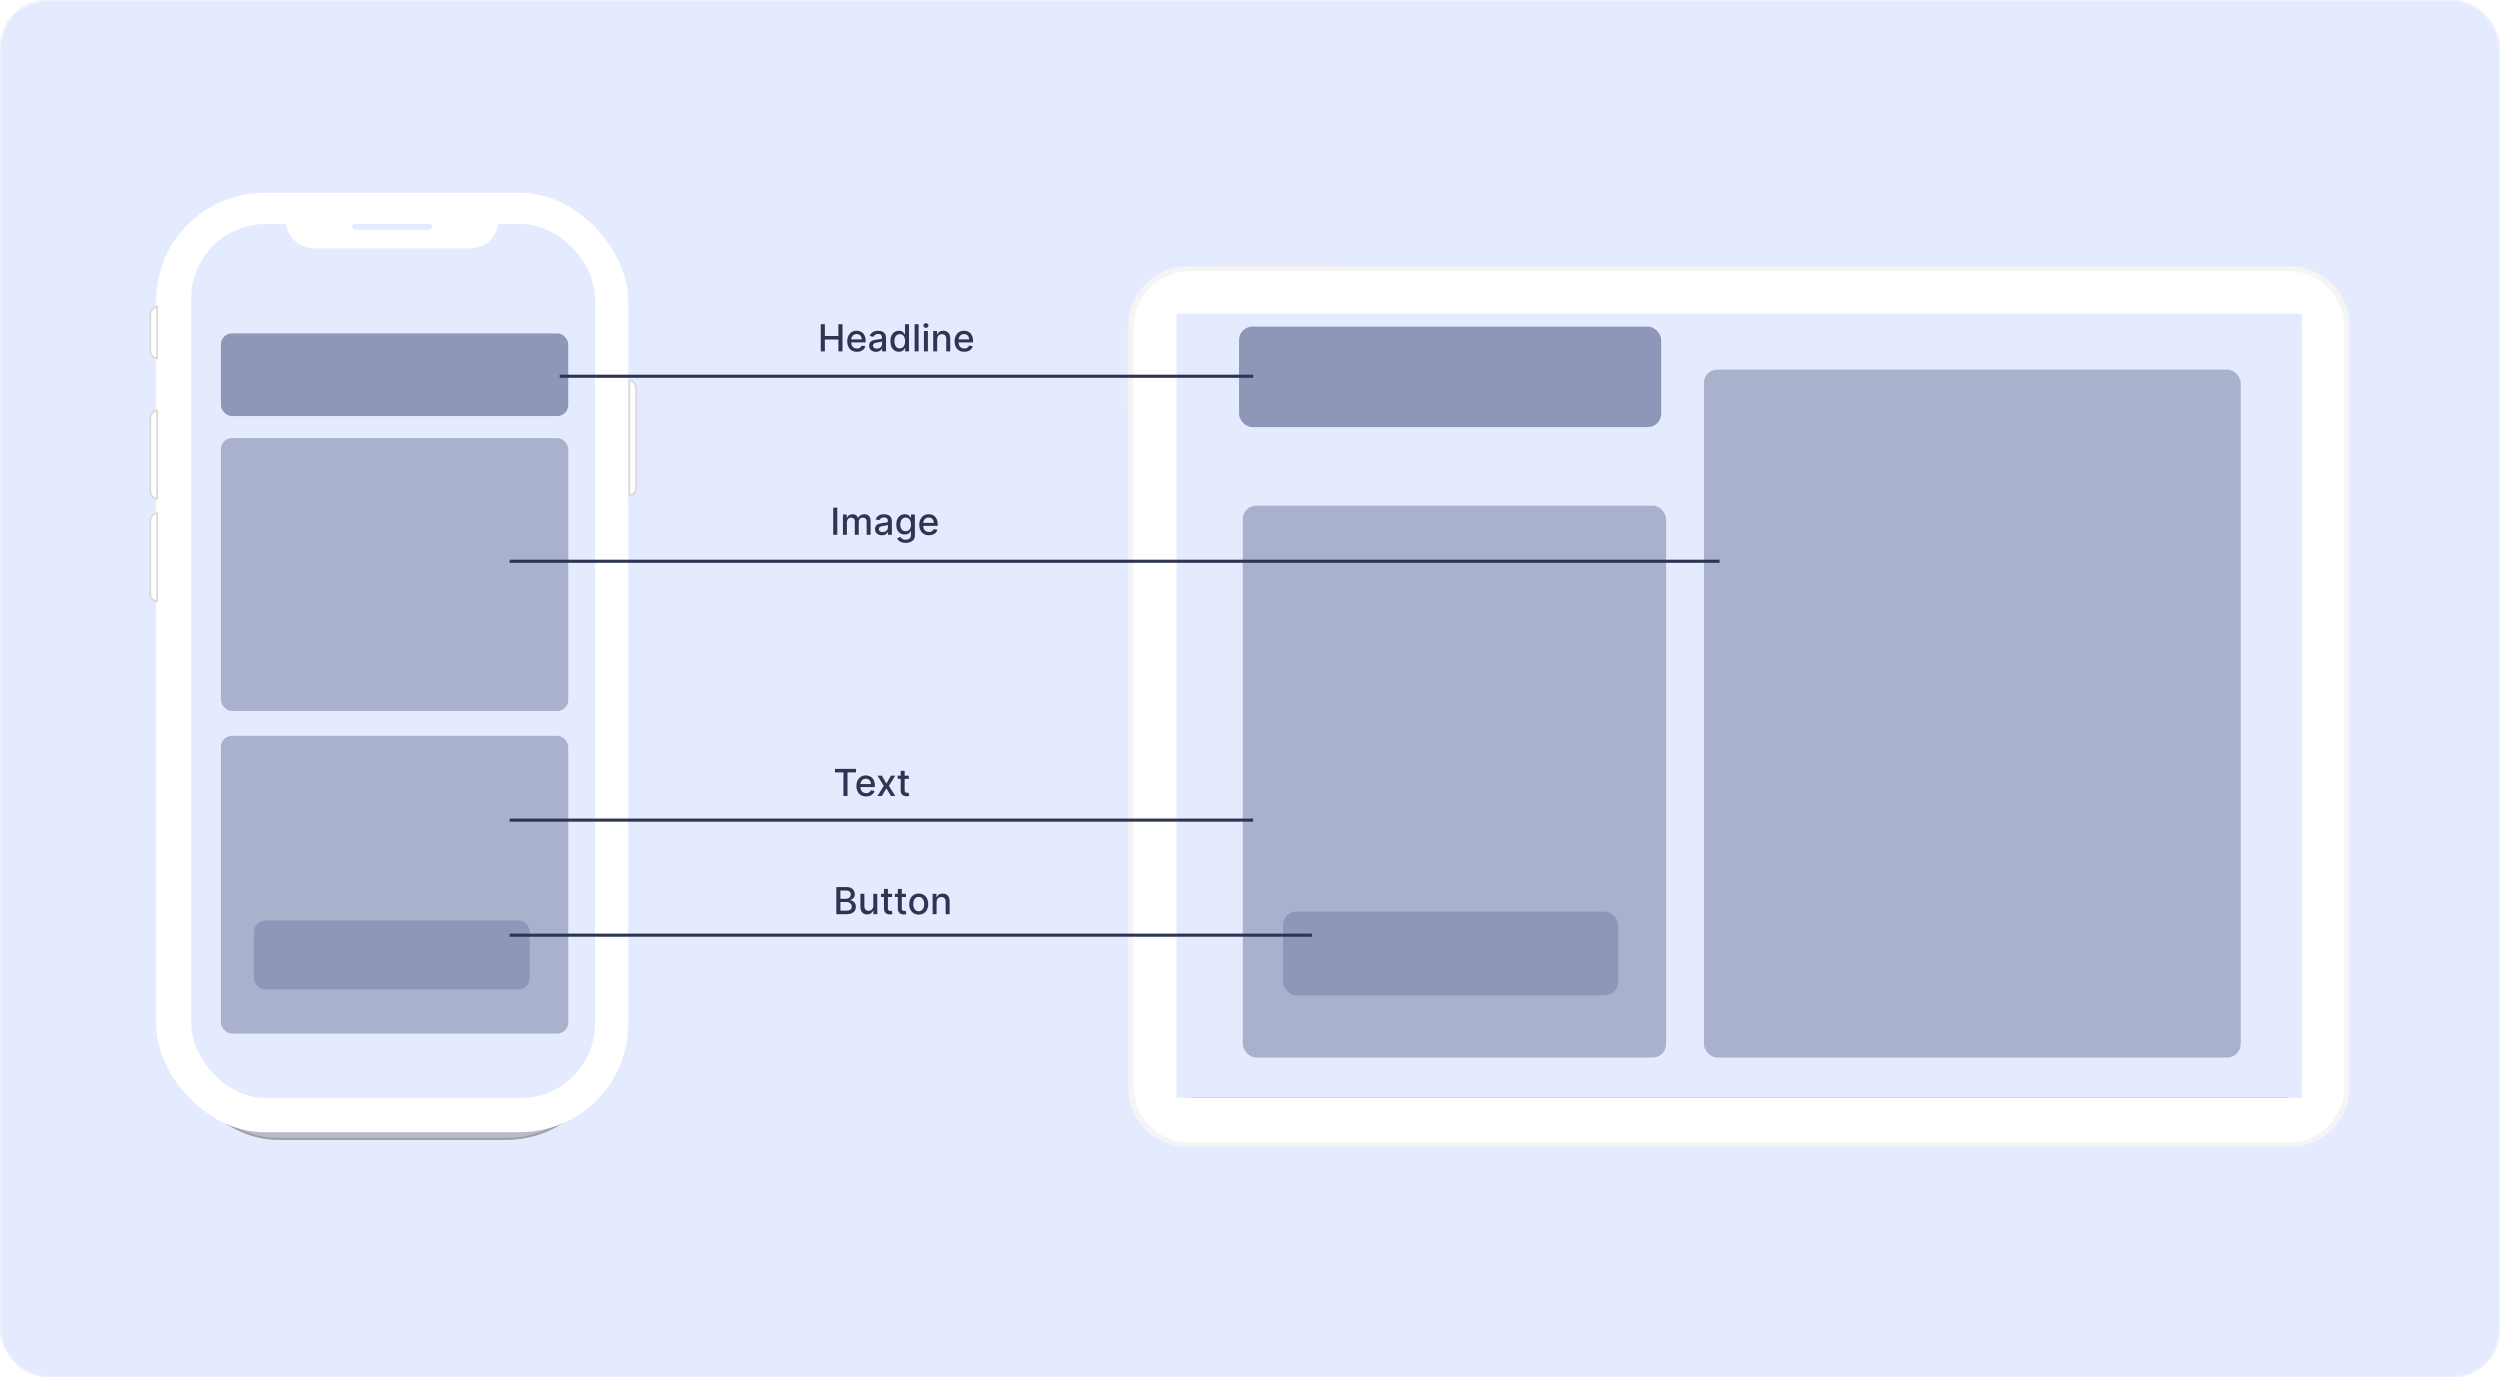 <svg width="804" height="443" viewBox="0 0 804 443" fill="none" xmlns="http://www.w3.org/2000/svg">
<mask id="mask0_556_2081" style="mask-type:alpha" maskUnits="userSpaceOnUse" x="0" y="0" width="804" height="444">
<rect y="0" width="804" height="443" rx="15" fill="white"/>
</mask>
<g mask="url(#mask0_556_2081)">
<rect y="0" width="804" height="443" rx="15" fill="#E5EBFF"/>
<g filter="url(#filter0_d_556_2081)">
<path d="M362.851 119.099C362.381 119.099 362 118.718 362 118.247V92.789C362 92.319 362.381 91.937 362.851 91.937C363.322 91.937 363.703 92.319 363.703 92.789V118.247C363.703 118.718 363.322 119.099 362.851 119.099Z" fill="#EBECF0"/>
<path d="M393.709 71.852C393.709 71.381 394.09 71 394.56 71L408.503 71C408.973 71 409.355 71.381 409.355 71.852C409.355 72.322 408.973 72.703 408.503 72.703L394.56 72.703C394.09 72.703 393.709 72.322 393.709 71.852Z" fill="#EBECF0"/>
<path d="M412.797 71.852C412.797 71.381 413.178 71 413.648 71L427.591 71C428.061 71 428.442 71.381 428.442 71.852C428.442 72.322 428.061 72.703 427.591 72.703L413.648 72.703C413.178 72.703 412.797 72.322 412.797 71.852Z" fill="#EBECF0"/>
<path d="M381.844 355C371.362 355 362.865 346.503 362.865 336.022V90.83C362.865 80.349 371.362 71.852 381.844 71.852H736.604C747.086 71.852 755.582 80.349 755.582 90.83V336.022C755.582 346.503 747.086 355 736.604 355H381.844Z" fill="#F5F5F5"/>
<path d="M382.552 353.558C372.637 353.558 364.6 345.52 364.6 335.605V91.379C364.6 81.465 372.637 73.427 382.552 73.427H736.01C745.925 73.427 753.963 81.465 753.963 91.38V335.605C753.963 345.52 745.925 353.558 736.01 353.558H382.552Z" fill="white"/>
<path d="M383.944 339.183C380.97 339.183 378.559 336.771 378.559 333.797V92.697C378.559 89.723 380.97 87.311 383.944 87.311L734.644 87.311C737.619 87.311 740.03 89.723 740.03 92.697V333.797C740.03 336.771 737.619 339.183 734.644 339.183H383.944Z" fill="#1E1E1E"/>
<rect width="252.164" height="361.855" transform="matrix(0 -1 1 0 378.389 339.24)" fill="#E5EBFF"/>
<rect x="547.986" y="105.037" width="172.614" height="221.237" rx="4.31" fill="#A9B1CC"/>
<rect x="399.684" y="148.798" width="136.146" height="177.476" rx="4.31" fill="#A9B1CC"/>
<rect x="412.617" y="279.346" width="107.761" height="26.94" rx="4.31" fill="#8E97B8"/>
</g>
<rect x="398.467" y="105.037" width="135.778" height="32.328" rx="4.31" fill="#8E97B8"/>
<g filter="url(#filter1_f_556_2081)">
<rect x="55.76" y="66.814" width="140.652" height="299.763" rx="33.648" fill="#747474" fill-opacity="0.4"/>
<rect x="56.066" y="67.12" width="140.04" height="299.152" rx="33.342" stroke="#747474" stroke-opacity="0.4" stroke-width="0.612"/>
<path d="M55.81 115.255C54.557 115.104 53.587 114.037 53.587 112.744V101.202C53.587 99.909 54.557 98.843 55.81 98.692V115.255Z" fill="#747474" fill-opacity="0.4" stroke="#656565" stroke-width="0.612"/>
<path d="M55.81 160.434C54.557 160.283 53.587 159.217 53.587 157.924V134.549C53.587 133.256 54.557 132.19 55.81 132.039V160.434Z" fill="#747474" fill-opacity="0.4" stroke="#656565" stroke-width="0.612"/>
<path d="M196.366 159.359C197.618 159.208 198.589 158.142 198.589 156.849V124.868C198.589 123.575 197.618 122.509 196.366 122.358V159.359Z" fill="#747474" fill-opacity="0.4" stroke="#656565" stroke-width="0.612"/>
<path d="M55.81 193.422C54.557 193.271 53.587 192.205 53.587 190.912V167.537C53.587 166.244 54.557 165.178 55.81 165.027V193.422Z" fill="#747474" fill-opacity="0.4" stroke="#656565" stroke-width="0.612"/>
</g>
<rect x="50.512" y="62.317" width="151.206" height="301.476" rx="34.533" fill="white"/>
<rect x="50.512" y="62.317" width="151.206" height="301.476" rx="34.533" stroke="white" stroke-width="0.634"/>
<path d="M202.38 159.359C203.632 159.208 204.602 158.141 204.602 156.849V124.868C204.602 123.575 203.632 122.508 202.38 122.357V159.359Z" fill="white" stroke="#DBDBDB" stroke-width="0.612"/>
<path d="M50.528 115.255C49.276 115.104 48.306 114.037 48.306 112.744V101.202C48.306 99.909 49.276 98.843 50.528 98.692V115.255Z" fill="white" stroke="#DBDBDB" stroke-width="0.612"/>
<path d="M50.528 160.433C49.276 160.282 48.306 159.216 48.306 157.923V134.547C48.306 133.255 49.276 132.188 50.528 132.037V160.433Z" fill="white" stroke="#DBDBDB" stroke-width="0.612"/>
<path d="M50.528 193.422C49.276 193.271 48.306 192.205 48.306 190.912V167.537C48.306 166.244 49.276 165.178 50.528 165.027V193.422Z" fill="white" stroke="#DBDBDB" stroke-width="0.612"/>
<rect x="61.492" y="72.04" width="129.879" height="281.091" rx="23.934" fill="#E5EBFF"/>
<rect x="71.049" y="107.211" width="111.698" height="26.595" rx="3.546" fill="#8E97B8"/>
<rect x="71.049" y="140.897" width="111.698" height="87.762" rx="3.546" fill="#A9B1CC"/>
<rect x="71.049" y="236.638" width="111.698" height="95.741" rx="3.546" fill="#A9B1CC"/>
<rect x="81.688" y="296.033" width="88.649" height="22.162" rx="3.546" fill="#8E97B8"/>
<path fill-rule="evenodd" clip-rule="evenodd" d="M160.305 70.784H91.914C91.914 75.808 95.987 79.882 101.012 79.882H151.207C156.231 79.882 160.305 75.808 160.305 70.784ZM114.192 72.039C113.672 72.039 113.25 72.46 113.25 72.98C113.25 73.5 113.672 73.921 114.192 73.921H138.034C138.554 73.921 138.975 73.5 138.975 72.98C138.975 72.46 138.554 72.039 138.034 72.039H114.192Z" fill="white"/>
</g>
<path d="M180 121H403" stroke="#2D3552"/>
<path d="M163.904 180.499H552.999" stroke="#2D3552"/>
<path d="M163.902 263.75H403.003" stroke="#2D3552"/>
<path d="M163.904 300.75H421.907" stroke="#2D3552"/>
<path d="M263.959 113V104.273H265.276V108.065H269.626V104.273H270.947V113H269.626V109.195H265.276V113H263.959ZM275.584 113.132C274.939 113.132 274.384 112.994 273.918 112.719C273.455 112.44 273.097 112.05 272.844 111.547C272.594 111.041 272.469 110.449 272.469 109.77C272.469 109.099 272.594 108.509 272.844 107.997C273.097 107.486 273.449 107.087 273.901 106.8C274.355 106.513 274.886 106.369 275.494 106.369C275.864 106.369 276.222 106.43 276.568 106.553C276.915 106.675 277.226 106.866 277.501 107.128C277.777 107.389 277.994 107.729 278.153 108.146C278.313 108.561 278.392 109.065 278.392 109.659V110.111H273.189V109.156H277.143C277.143 108.821 277.075 108.524 276.939 108.266C276.803 108.004 276.611 107.798 276.364 107.648C276.119 107.497 275.832 107.422 275.503 107.422C275.145 107.422 274.832 107.51 274.565 107.686C274.301 107.859 274.097 108.087 273.952 108.368C273.81 108.646 273.739 108.949 273.739 109.276V110.021C273.739 110.459 273.815 110.831 273.969 111.138C274.125 111.445 274.342 111.679 274.621 111.841C274.899 112 275.224 112.08 275.597 112.08C275.838 112.08 276.058 112.045 276.257 111.977C276.456 111.906 276.628 111.801 276.773 111.662C276.918 111.523 277.028 111.351 277.105 111.146L278.311 111.364C278.214 111.719 278.041 112.03 277.791 112.297C277.544 112.561 277.233 112.767 276.858 112.915C276.486 113.06 276.061 113.132 275.584 113.132ZM281.711 113.145C281.296 113.145 280.921 113.068 280.586 112.915C280.25 112.759 279.985 112.533 279.789 112.237C279.596 111.942 279.499 111.58 279.499 111.151C279.499 110.781 279.57 110.477 279.712 110.239C279.854 110 280.046 109.811 280.287 109.672C280.529 109.533 280.799 109.428 281.097 109.357C281.395 109.286 281.699 109.232 282.009 109.195C282.401 109.149 282.719 109.112 282.963 109.084C283.208 109.053 283.385 109.003 283.496 108.935C283.607 108.866 283.662 108.756 283.662 108.602V108.572C283.662 108.2 283.557 107.912 283.347 107.707C283.14 107.503 282.83 107.401 282.418 107.401C281.989 107.401 281.651 107.496 281.404 107.686C281.159 107.874 280.99 108.082 280.897 108.312L279.699 108.04C279.841 107.642 280.049 107.321 280.321 107.077C280.597 106.83 280.914 106.651 281.272 106.54C281.63 106.426 282.006 106.369 282.401 106.369C282.662 106.369 282.939 106.401 283.232 106.463C283.527 106.523 283.803 106.634 284.059 106.795C284.317 106.957 284.529 107.189 284.694 107.49C284.858 107.788 284.941 108.176 284.941 108.653V113H283.696V112.105H283.645C283.563 112.27 283.439 112.432 283.275 112.591C283.11 112.75 282.898 112.882 282.64 112.987C282.381 113.092 282.071 113.145 281.711 113.145ZM281.988 112.122C282.34 112.122 282.641 112.053 282.891 111.913C283.144 111.774 283.336 111.592 283.466 111.368C283.6 111.141 283.667 110.898 283.667 110.639V109.795C283.621 109.841 283.533 109.884 283.402 109.923C283.275 109.96 283.128 109.993 282.963 110.021C282.799 110.047 282.638 110.071 282.482 110.094C282.326 110.114 282.195 110.131 282.09 110.145C281.843 110.176 281.617 110.229 281.412 110.303C281.211 110.376 281.049 110.483 280.926 110.622C280.807 110.759 280.748 110.94 280.748 111.168C280.748 111.483 280.864 111.722 281.097 111.884C281.33 112.043 281.627 112.122 281.988 112.122ZM289.088 113.128C288.56 113.128 288.088 112.993 287.673 112.723C287.261 112.45 286.938 112.062 286.702 111.56C286.469 111.054 286.352 110.447 286.352 109.74C286.352 109.033 286.47 108.428 286.706 107.925C286.945 107.422 287.271 107.037 287.686 106.77C288.101 106.503 288.571 106.369 289.097 106.369C289.503 106.369 289.83 106.438 290.077 106.574C290.327 106.707 290.52 106.864 290.656 107.043C290.795 107.222 290.903 107.379 290.98 107.516H291.057V104.273H292.331V113H291.087V111.982H290.98C290.903 112.121 290.793 112.28 290.648 112.459C290.506 112.638 290.31 112.794 290.06 112.928C289.81 113.061 289.486 113.128 289.088 113.128ZM289.369 112.041C289.736 112.041 290.045 111.945 290.298 111.751C290.554 111.555 290.747 111.284 290.878 110.938C291.011 110.591 291.078 110.187 291.078 109.727C291.078 109.273 291.013 108.875 290.882 108.534C290.751 108.193 290.56 107.928 290.307 107.737C290.054 107.547 289.741 107.452 289.369 107.452C288.986 107.452 288.666 107.551 288.411 107.75C288.155 107.949 287.962 108.22 287.831 108.564C287.703 108.908 287.639 109.295 287.639 109.727C287.639 110.165 287.705 110.558 287.835 110.908C287.966 111.257 288.159 111.534 288.415 111.739C288.673 111.94 288.991 112.041 289.369 112.041ZM295.424 104.273V113H294.15V104.273H295.424ZM297.138 113V106.455H298.412V113H297.138ZM297.781 105.445C297.56 105.445 297.369 105.371 297.21 105.223C297.054 105.072 296.976 104.893 296.976 104.686C296.976 104.476 297.054 104.297 297.21 104.149C297.369 103.999 297.56 103.923 297.781 103.923C298.003 103.923 298.192 103.999 298.348 104.149C298.507 104.297 298.587 104.476 298.587 104.686C298.587 104.893 298.507 105.072 298.348 105.223C298.192 105.371 298.003 105.445 297.781 105.445ZM301.4 109.114V113H300.126V106.455H301.349V107.52H301.43C301.581 107.173 301.816 106.895 302.137 106.685C302.461 106.474 302.869 106.369 303.36 106.369C303.806 106.369 304.197 106.463 304.532 106.651C304.868 106.835 305.127 107.111 305.312 107.477C305.497 107.844 305.589 108.297 305.589 108.837V113H304.315V108.99C304.315 108.516 304.191 108.145 303.944 107.878C303.697 107.608 303.358 107.473 302.926 107.473C302.63 107.473 302.368 107.537 302.137 107.665C301.91 107.793 301.73 107.98 301.596 108.227C301.466 108.472 301.4 108.767 301.4 109.114ZM310.119 113.132C309.474 113.132 308.919 112.994 308.453 112.719C307.99 112.44 307.632 112.05 307.379 111.547C307.129 111.041 307.004 110.449 307.004 109.77C307.004 109.099 307.129 108.509 307.379 107.997C307.632 107.486 307.984 107.087 308.436 106.8C308.89 106.513 309.422 106.369 310.029 106.369C310.399 106.369 310.757 106.43 311.103 106.553C311.45 106.675 311.761 106.866 312.037 107.128C312.312 107.389 312.529 107.729 312.689 108.146C312.848 108.561 312.927 109.065 312.927 109.659V110.111H307.724V109.156H311.679C311.679 108.821 311.61 108.524 311.474 108.266C311.338 108.004 311.146 107.798 310.899 107.648C310.654 107.497 310.368 107.422 310.038 107.422C309.68 107.422 309.368 107.51 309.1 107.686C308.836 107.859 308.632 108.087 308.487 108.368C308.345 108.646 308.274 108.949 308.274 109.276V110.021C308.274 110.459 308.35 110.831 308.504 111.138C308.66 111.445 308.877 111.679 309.156 111.841C309.434 112 309.76 112.08 310.132 112.08C310.373 112.08 310.593 112.045 310.792 111.977C310.991 111.906 311.163 111.801 311.308 111.662C311.453 111.523 311.564 111.351 311.64 111.146L312.846 111.364C312.75 111.719 312.576 112.03 312.326 112.297C312.079 112.561 311.768 112.767 311.393 112.915C311.021 113.06 310.596 113.132 310.119 113.132Z" fill="#2D3552"/>
<path d="M269.276 163.273V172H267.959V163.273H269.276ZM271.091 172V165.455H272.314V166.52H272.395C272.531 166.159 272.754 165.878 273.064 165.676C273.374 165.472 273.744 165.369 274.176 165.369C274.614 165.369 274.98 165.472 275.276 165.676C275.574 165.881 275.794 166.162 275.936 166.52H276.004C276.161 166.17 276.409 165.892 276.75 165.685C277.091 165.474 277.497 165.369 277.969 165.369C278.562 165.369 279.047 165.555 279.422 165.928C279.8 166.3 279.989 166.861 279.989 167.611V172H278.714V167.73C278.714 167.287 278.594 166.966 278.352 166.767C278.111 166.568 277.822 166.469 277.487 166.469C277.072 166.469 276.75 166.597 276.52 166.852C276.29 167.105 276.175 167.43 276.175 167.828V172H274.905V167.649C274.905 167.294 274.794 167.009 274.572 166.793C274.351 166.577 274.063 166.469 273.707 166.469C273.466 166.469 273.243 166.533 273.038 166.661C272.837 166.786 272.673 166.96 272.548 167.185C272.426 167.409 272.365 167.669 272.365 167.964V172H271.091ZM283.601 172.145C283.186 172.145 282.811 172.068 282.476 171.915C282.141 171.759 281.875 171.533 281.679 171.237C281.486 170.942 281.39 170.58 281.39 170.151C281.39 169.781 281.461 169.477 281.603 169.239C281.745 169 281.936 168.811 282.178 168.672C282.419 168.533 282.689 168.428 282.988 168.357C283.286 168.286 283.59 168.232 283.9 168.195C284.292 168.149 284.61 168.112 284.854 168.084C285.098 168.053 285.276 168.003 285.387 167.935C285.498 167.866 285.553 167.756 285.553 167.602V167.572C285.553 167.2 285.448 166.912 285.238 166.707C285.03 166.503 284.721 166.401 284.309 166.401C283.88 166.401 283.542 166.496 283.294 166.686C283.05 166.874 282.881 167.082 282.787 167.312L281.59 167.04C281.732 166.642 281.939 166.321 282.212 166.077C282.488 165.83 282.804 165.651 283.162 165.54C283.52 165.426 283.897 165.369 284.292 165.369C284.553 165.369 284.83 165.401 285.123 165.463C285.418 165.523 285.694 165.634 285.949 165.795C286.208 165.957 286.419 166.189 286.584 166.49C286.749 166.788 286.831 167.176 286.831 167.653V172H285.587V171.105H285.536C285.453 171.27 285.33 171.432 285.165 171.591C285 171.75 284.789 171.882 284.53 171.987C284.272 172.092 283.962 172.145 283.601 172.145ZM283.878 171.122C284.23 171.122 284.532 171.053 284.782 170.913C285.034 170.774 285.226 170.592 285.357 170.368C285.49 170.141 285.557 169.898 285.557 169.639V168.795C285.512 168.841 285.424 168.884 285.293 168.923C285.165 168.96 285.019 168.993 284.854 169.021C284.689 169.047 284.529 169.071 284.373 169.094C284.216 169.114 284.086 169.131 283.98 169.145C283.733 169.176 283.507 169.229 283.303 169.303C283.101 169.376 282.939 169.483 282.817 169.622C282.698 169.759 282.638 169.94 282.638 170.168C282.638 170.483 282.755 170.722 282.988 170.884C283.221 171.043 283.517 171.122 283.878 171.122ZM291.273 174.591C290.753 174.591 290.305 174.523 289.93 174.386C289.558 174.25 289.254 174.07 289.018 173.845C288.783 173.621 288.607 173.375 288.49 173.108L289.585 172.656C289.662 172.781 289.764 172.913 289.892 173.053C290.023 173.195 290.199 173.315 290.42 173.415C290.645 173.514 290.933 173.564 291.286 173.564C291.768 173.564 292.168 173.446 292.483 173.21C292.798 172.977 292.956 172.605 292.956 172.094V170.807H292.875C292.798 170.946 292.688 171.101 292.543 171.271C292.401 171.442 292.205 171.589 291.955 171.714C291.705 171.839 291.379 171.902 290.979 171.902C290.462 171.902 289.996 171.781 289.581 171.54C289.169 171.295 288.842 170.936 288.601 170.462C288.362 169.984 288.243 169.398 288.243 168.702C288.243 168.006 288.361 167.409 288.597 166.912C288.835 166.415 289.162 166.034 289.577 165.77C289.991 165.503 290.462 165.369 290.987 165.369C291.393 165.369 291.722 165.438 291.972 165.574C292.222 165.707 292.416 165.864 292.555 166.043C292.697 166.222 292.807 166.379 292.884 166.516H292.977V165.455H294.226V172.145C294.226 172.707 294.095 173.169 293.834 173.53C293.572 173.891 293.219 174.158 292.773 174.331C292.33 174.504 291.83 174.591 291.273 174.591ZM291.26 170.845C291.626 170.845 291.936 170.76 292.189 170.589C292.445 170.416 292.638 170.169 292.768 169.848C292.902 169.524 292.969 169.136 292.969 168.685C292.969 168.244 292.903 167.857 292.773 167.521C292.642 167.186 292.45 166.925 292.197 166.737C291.945 166.547 291.632 166.452 291.26 166.452C290.876 166.452 290.557 166.551 290.301 166.75C290.045 166.946 289.852 167.213 289.722 167.551C289.594 167.889 289.53 168.267 289.53 168.685C289.53 169.114 289.595 169.49 289.726 169.814C289.857 170.138 290.05 170.391 290.305 170.572C290.564 170.754 290.882 170.845 291.26 170.845ZM298.756 172.132C298.111 172.132 297.555 171.994 297.089 171.719C296.626 171.44 296.268 171.05 296.016 170.547C295.766 170.041 295.641 169.449 295.641 168.77C295.641 168.099 295.766 167.509 296.016 166.997C296.268 166.486 296.621 166.087 297.072 165.8C297.527 165.513 298.058 165.369 298.666 165.369C299.036 165.369 299.393 165.43 299.74 165.553C300.087 165.675 300.398 165.866 300.673 166.128C300.949 166.389 301.166 166.729 301.325 167.146C301.484 167.561 301.564 168.065 301.564 168.659V169.111H296.361V168.156H300.315C300.315 167.821 300.247 167.524 300.111 167.266C299.974 167.004 299.783 166.798 299.536 166.648C299.291 166.497 299.004 166.422 298.675 166.422C298.317 166.422 298.004 166.51 297.737 166.686C297.473 166.859 297.268 167.087 297.124 167.368C296.982 167.646 296.911 167.949 296.911 168.276V169.021C296.911 169.459 296.987 169.831 297.141 170.138C297.297 170.445 297.514 170.679 297.793 170.841C298.071 171 298.396 171.08 298.768 171.08C299.01 171.08 299.23 171.045 299.429 170.977C299.628 170.906 299.8 170.801 299.945 170.662C300.089 170.523 300.2 170.351 300.277 170.146L301.483 170.364C301.386 170.719 301.213 171.03 300.963 171.297C300.716 171.561 300.405 171.767 300.03 171.915C299.658 172.06 299.233 172.132 298.756 172.132Z" fill="#2D3552"/>
<path d="M268.528 248.406V247.273H275.283V248.406H272.56V256H271.247V248.406H268.528ZM278.545 256.132C277.9 256.132 277.344 255.994 276.879 255.719C276.415 255.44 276.058 255.05 275.805 254.547C275.555 254.041 275.43 253.449 275.43 252.77C275.43 252.099 275.555 251.509 275.805 250.997C276.058 250.486 276.41 250.087 276.862 249.8C277.316 249.513 277.847 249.369 278.455 249.369C278.825 249.369 279.183 249.43 279.529 249.553C279.876 249.675 280.187 249.866 280.462 250.128C280.738 250.389 280.955 250.729 281.114 251.146C281.273 251.561 281.353 252.065 281.353 252.659V253.111H276.15V252.156H280.104C280.104 251.821 280.036 251.524 279.9 251.266C279.763 251.004 279.572 250.798 279.325 250.648C279.08 250.497 278.793 250.422 278.464 250.422C278.106 250.422 277.793 250.51 277.526 250.686C277.262 250.859 277.058 251.087 276.913 251.368C276.771 251.646 276.7 251.949 276.7 252.276V253.021C276.7 253.459 276.776 253.831 276.93 254.138C277.086 254.445 277.303 254.679 277.582 254.841C277.86 255 278.185 255.08 278.558 255.08C278.799 255.08 279.019 255.045 279.218 254.977C279.417 254.906 279.589 254.801 279.734 254.662C279.879 254.523 279.989 254.351 280.066 254.146L281.272 254.364C281.175 254.719 281.002 255.03 280.752 255.297C280.505 255.561 280.194 255.767 279.819 255.915C279.447 256.06 279.022 256.132 278.545 256.132ZM283.62 249.455L285.065 252.003L286.522 249.455H287.915L285.874 252.727L287.933 256H286.539L285.065 253.554L283.594 256H282.197L284.234 252.727L282.222 249.455H283.62ZM292.279 249.455V250.477H288.704V249.455H292.279ZM289.663 247.886H290.937V254.078C290.937 254.325 290.974 254.511 291.048 254.636C291.121 254.759 291.217 254.842 291.333 254.888C291.452 254.93 291.582 254.952 291.721 254.952C291.823 254.952 291.913 254.945 291.989 254.93C292.066 254.916 292.126 254.905 292.168 254.896L292.398 255.949C292.325 255.977 292.219 256.006 292.083 256.034C291.947 256.065 291.776 256.082 291.572 256.085C291.237 256.091 290.924 256.031 290.634 255.906C290.344 255.781 290.11 255.588 289.931 255.327C289.752 255.065 289.663 254.737 289.663 254.342V247.886Z" fill="#2D3552"/>
<path d="M268.959 294V285.273H272.155C272.774 285.273 273.287 285.375 273.693 285.58C274.099 285.781 274.403 286.055 274.605 286.402C274.807 286.746 274.908 287.134 274.908 287.565C274.908 287.929 274.841 288.236 274.707 288.486C274.574 288.733 274.395 288.932 274.17 289.082C273.949 289.23 273.705 289.338 273.438 289.406V289.491C273.727 289.506 274.01 289.599 274.286 289.773C274.564 289.943 274.794 290.186 274.976 290.501C275.158 290.817 275.249 291.2 275.249 291.652C275.249 292.098 275.143 292.499 274.933 292.854C274.726 293.206 274.405 293.486 273.97 293.693C273.536 293.898 272.98 294 272.304 294H268.959ZM270.276 292.871H272.176C272.807 292.871 273.259 292.749 273.531 292.504C273.804 292.26 273.94 291.955 273.94 291.588C273.94 291.312 273.871 291.06 273.732 290.83C273.592 290.599 273.393 290.416 273.135 290.28C272.879 290.143 272.575 290.075 272.223 290.075H270.276V292.871ZM270.276 289.048H272.04C272.335 289.048 272.601 288.991 272.837 288.878C273.075 288.764 273.264 288.605 273.403 288.401C273.545 288.193 273.616 287.949 273.616 287.668C273.616 287.307 273.49 287.004 273.237 286.76C272.984 286.516 272.597 286.393 272.074 286.393H270.276V289.048ZM280.854 291.286V287.455H282.133V294H280.88V292.866H280.812C280.661 293.216 280.42 293.507 280.087 293.74C279.758 293.97 279.347 294.085 278.856 294.085C278.435 294.085 278.063 293.993 277.739 293.808C277.418 293.621 277.165 293.344 276.981 292.977C276.799 292.611 276.708 292.158 276.708 291.618V287.455H277.982V291.464C277.982 291.911 278.106 292.266 278.353 292.53C278.6 292.794 278.921 292.926 279.316 292.926C279.555 292.926 279.792 292.866 280.028 292.747C280.266 292.628 280.464 292.447 280.62 292.206C280.779 291.964 280.857 291.658 280.854 291.286ZM286.9 287.455V288.477H283.325V287.455H286.9ZM284.284 285.886H285.558V292.078C285.558 292.325 285.595 292.511 285.669 292.636C285.743 292.759 285.838 292.842 285.954 292.888C286.074 292.93 286.203 292.952 286.342 292.952C286.444 292.952 286.534 292.945 286.61 292.93C286.687 292.916 286.747 292.905 286.789 292.896L287.02 293.949C286.946 293.977 286.841 294.006 286.704 294.034C286.568 294.065 286.397 294.082 286.193 294.085C285.858 294.091 285.545 294.031 285.255 293.906C284.966 293.781 284.731 293.588 284.552 293.327C284.373 293.065 284.284 292.737 284.284 292.342V285.886ZM291.365 287.455V288.477H287.79V287.455H291.365ZM288.749 285.886H290.023V292.078C290.023 292.325 290.06 292.511 290.134 292.636C290.207 292.759 290.303 292.842 290.419 292.888C290.538 292.93 290.668 292.952 290.807 292.952C290.909 292.952 290.999 292.945 291.075 292.93C291.152 292.916 291.212 292.905 291.254 292.896L291.484 293.949C291.411 293.977 291.305 294.006 291.169 294.034C291.033 294.065 290.862 294.082 290.658 294.085C290.322 294.091 290.01 294.031 289.72 293.906C289.43 293.781 289.196 293.588 289.017 293.327C288.838 293.065 288.749 292.737 288.749 292.342V285.886ZM295.461 294.132C294.848 294.132 294.312 293.991 293.855 293.71C293.397 293.429 293.042 293.036 292.789 292.53C292.537 292.024 292.41 291.433 292.41 290.757C292.41 290.078 292.537 289.484 292.789 288.976C293.042 288.467 293.397 288.072 293.855 287.791C294.312 287.51 294.848 287.369 295.461 287.369C296.075 287.369 296.61 287.51 297.068 287.791C297.525 288.072 297.88 288.467 298.133 288.976C298.386 289.484 298.512 290.078 298.512 290.757C298.512 291.433 298.386 292.024 298.133 292.53C297.88 293.036 297.525 293.429 297.068 293.71C296.61 293.991 296.075 294.132 295.461 294.132ZM295.466 293.062C295.863 293.062 296.193 292.957 296.454 292.747C296.716 292.537 296.909 292.257 297.034 291.908C297.162 291.558 297.225 291.173 297.225 290.753C297.225 290.335 297.162 289.952 297.034 289.602C296.909 289.25 296.716 288.967 296.454 288.754C296.193 288.541 295.863 288.435 295.466 288.435C295.065 288.435 294.733 288.541 294.468 288.754C294.207 288.967 294.012 289.25 293.885 289.602C293.76 289.952 293.697 290.335 293.697 290.753C293.697 291.173 293.76 291.558 293.885 291.908C294.012 292.257 294.207 292.537 294.468 292.747C294.733 292.957 295.065 293.062 295.466 293.062ZM301.209 290.114V294H299.935V287.455H301.158V288.52H301.239C301.389 288.173 301.625 287.895 301.946 287.685C302.27 287.474 302.678 287.369 303.169 287.369C303.615 287.369 304.006 287.463 304.341 287.651C304.676 287.835 304.936 288.111 305.121 288.477C305.305 288.844 305.398 289.297 305.398 289.837V294H304.124V289.99C304.124 289.516 304 289.145 303.753 288.878C303.506 288.608 303.166 288.473 302.734 288.473C302.439 288.473 302.176 288.537 301.946 288.665C301.719 288.793 301.538 288.98 301.405 289.227C301.274 289.472 301.209 289.767 301.209 290.114Z" fill="#2D3552"/>
<defs>
<filter id="filter0_d_556_2081" x="340.99" y="63.812" width="435.602" height="326.02" filterUnits="userSpaceOnUse" color-interpolation-filters="sRGB">
<feFlood flood-opacity="0" result="BackgroundImageFix"/>
<feColorMatrix in="SourceAlpha" type="matrix" values="0 0 0 0 0 0 0 0 0 0 0 0 0 0 0 0 0 0 127 0" result="hardAlpha"/>
<feMorphology radius="6.635" operator="erode" in="SourceAlpha" result="effect1_dropShadow_556_2081"/>
<feOffset dy="13.822"/>
<feGaussianBlur stdDeviation="13.822"/>
<feComposite in2="hardAlpha" operator="out"/>
<feColorMatrix type="matrix" values="0 0 0 0 0 0 0 0 0 0 0 0 0 0 0 0 0 0 0.25 0"/>
<feBlend mode="normal" in2="BackgroundImageFix" result="effect1_dropShadow_556_2081"/>
<feBlend mode="normal" in="SourceGraphic" in2="effect1_dropShadow_556_2081" result="shape"/>
</filter>
<filter id="filter1_f_556_2081" x="0.888" y="14.421" width="250.4" height="404.55" filterUnits="userSpaceOnUse" color-interpolation-filters="sRGB">
<feFlood flood-opacity="0" result="BackgroundImageFix"/>
<feBlend mode="normal" in="SourceGraphic" in2="BackgroundImageFix" result="shape"/>
<feGaussianBlur stdDeviation="26.197" result="effect1_foregroundBlur_556_2081"/>
</filter>
</defs>
</svg>
